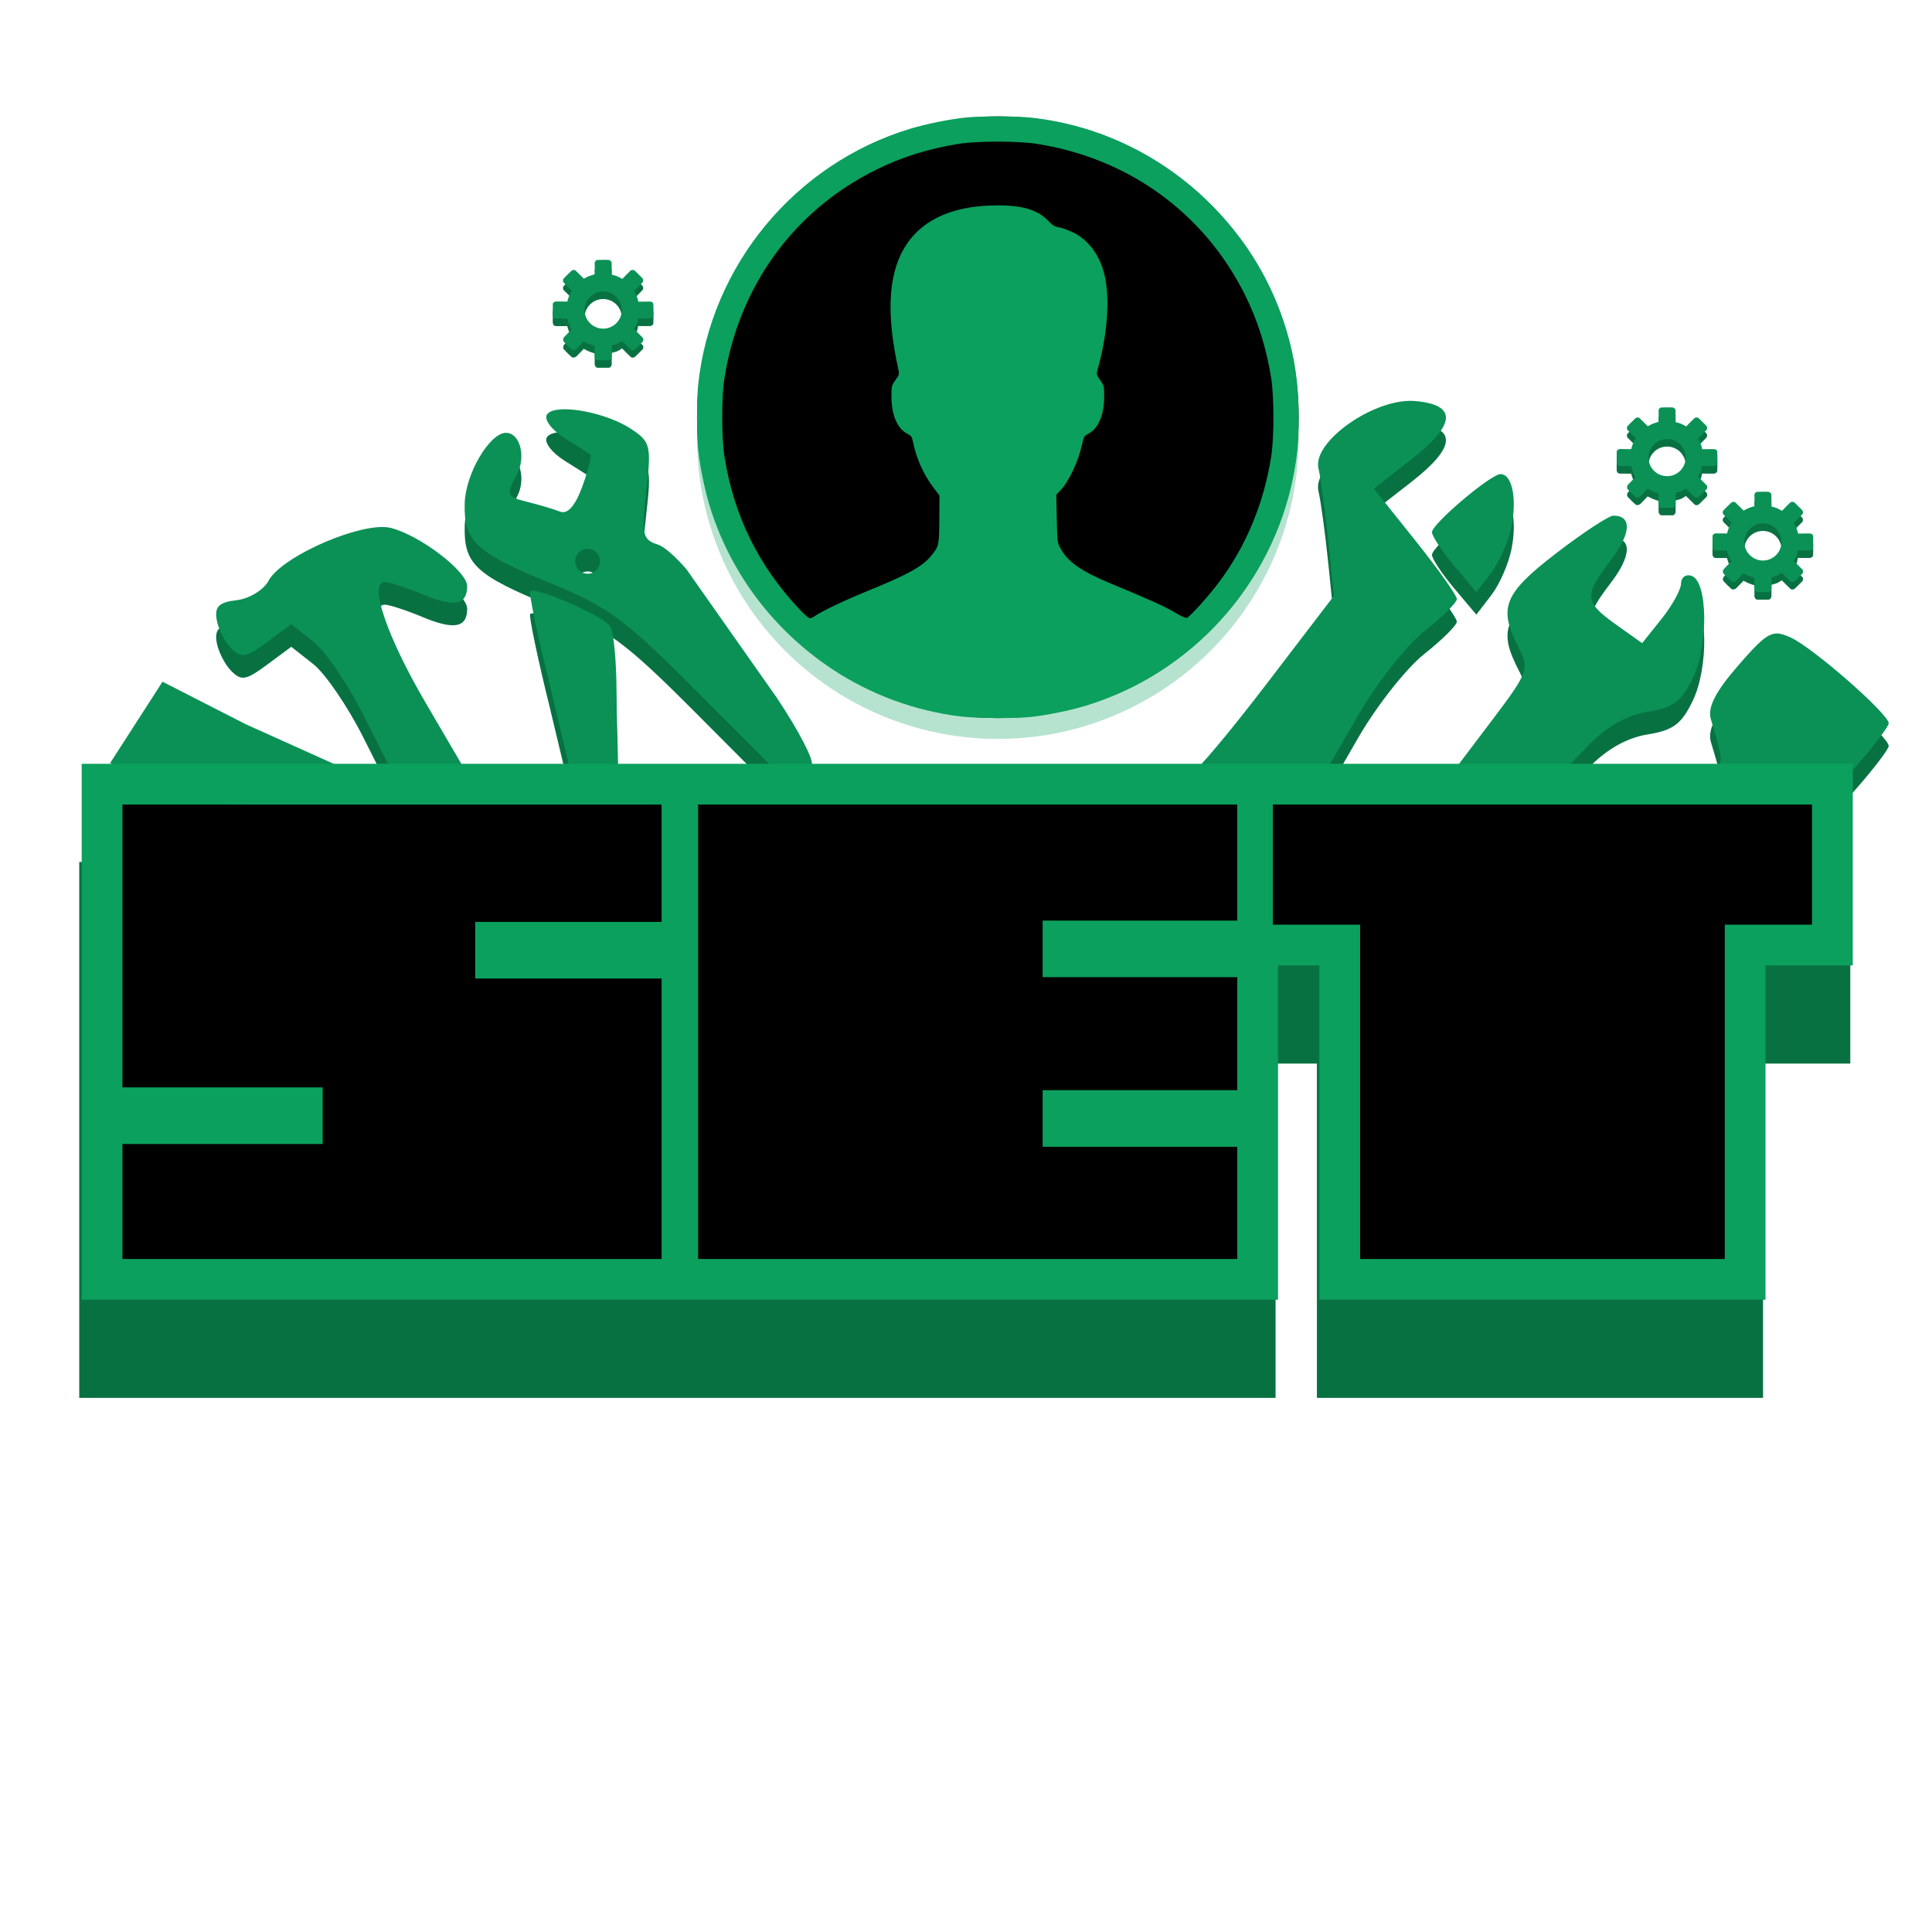 <svg width="512" height="512" version="1.1" viewBox="0 0 135.47 135.47" xmlns="http://www.w3.org/2000/svg"><path d="m98.949 29.695c-0.091-0.001-0.183 7.94e-4 -0.276 0.006-2.798 0.149-6.642 2.964-6.224 4.735 0.165 0.698 0.477 2.993 0.692 5.1l0.393 3.831-4.752 6.213c-2.139 2.796-4.081 5.149-4.867 5.921h9.149l2.172-3.768c1.287-2.233 3.371-4.875 4.629-5.872 1.259-0.997 2.288-2.019 2.288-2.271 0-0.253-1.31-2.098-2.912-4.101l-2.911-3.643 2.644-2.06c3.134-2.442 3.216-3.827 0.242-4.078-0.088-0.007-0.177-0.012-0.268-0.013zm-59.386 0.591v5.29e-4c-0.605 4e-3 -1.059 0.122-1.218 0.379-0.211 0.341 0.345 1.076 1.236 1.634 0.891 0.558 1.709 1.073 1.819 1.146 0.109 0.073-0.142 1.077-0.559 2.23-0.498 1.377-1.036 1.99-1.564 1.788-0.443-0.17-1.435-0.467-2.206-0.66-1.588-0.399-1.62-0.476-0.821-1.968 0.662-1.237 0.203-2.924-0.788-2.897-1.147 0.032-2.819 2.892-2.876 4.922-0.076 2.689 0.762 3.473 6.014 5.62 4.049 1.655 5.221 2.52 10.272 7.59l5.411 5.432h2.558c-0.013-0.077 0.006-0.168 0.074-0.278 0.186-0.302-0.897-2.381-2.429-4.686l-6.343-9.023c-0.773-0.897-1.563-1.598-2.018-1.743-1.077-0.342-1.151-0.69-0.803-3.766 0.359-3.178 0.293-3.448-1.079-4.347-1.281-0.839-3.349-1.382-4.68-1.373zm65.654 4.545c-0.686 0-4.809 3.493-4.809 4.074 0 0.272 0.699 1.327 1.555 2.344l1.556 1.849 1.052-1.367c0.579-0.752 1.218-2.218 1.42-3.256 0.384-1.97 0.028-3.644-0.774-3.644zm7.923 2.911c-0.326 0-2.144 1.195-4.042 2.655-3.659 2.816-4.054 3.804-2.626 6.566 0.787 1.522 0.703 1.75-1.893 5.183l-2.539 3.357h7.738l1.629-1.68c1.25-1.289 2.676-2.094 4.122-2.325 1.804-0.289 2.391-0.731 3.186-2.407 1.096-2.31 1.028-6.755-0.11-7.129-0.4-0.132-0.73 0.11-0.731 0.537-2e-3 0.427-0.616 1.543-1.366 2.481l-1.364 1.705-1.836-1.307c-2.222-1.582-2.256-2.024-0.348-4.525 1.411-1.85 1.484-3.108 0.18-3.108zm-86.365 0.8c-2.331 0.02-7.1 2.192-7.942 3.764-0.348 0.65-1.353 1.264-2.234 1.365-1.233 0.142-1.558 0.452-1.41 1.349 0.105 0.641 0.56 1.545 1.011 2.009 0.714 0.735 1.038 0.682 2.522-0.416l1.703-1.26 1.531 1.204c0.842 0.662 2.418 2.966 3.502 5.118l1.927 3.826h5.172l-2.725-4.658c-2.71-4.633-4.003-8.444-2.864-8.444 0.323 0 1.523 0.392 2.668 0.87 2.201 0.919 3.122 0.747 3.122-0.583 0-1.042-3.323-3.575-5.357-4.082-0.122-0.03-0.259-0.049-0.408-0.057-0.07-0.004-0.142-0.006-0.218-0.005zm14.427 1.529c0.48 0 0.873 0.393 0.873 0.873s-0.393 0.874-0.873 0.874c-0.48 0-0.874-0.393-0.874-0.874s0.393-0.873 0.874-0.873zm-3.914 2.942c-0.053 0.005-0.091 0.019-0.111 0.042-0.105 0.12 0.507 3.046 1.36 6.502l1.538 6.429 3.302 1.039-0.084-3.832c-0.017-0.784-0.059-1.8-0.063-3.124-5e-3 -2.136-0.202-4.187-0.438-4.559-0.426-0.669-4.702-2.568-5.504-2.497zm87.269 2.997c-0.657 0.02-1.257 0.613-2.671 2.236-1.596 1.833-2.163 2.941-1.925 3.763 0.453 1.558 0.781 2.474 0.668 3.015-0.044 0.212-0.906 0.85-1.105 0.962l-0.278 2.802 0.617 0.371h2.386l0.712-1.034c0.368-0.534 1.501-0.694 3.054-0.384 1.476 0.295 2.007-0.012 4.059-2.341 1.298-1.475 2.36-2.867 2.36-3.093 0-0.656-5.305-5.302-6.865-6.013-0.403-0.184-0.713-0.293-1.012-0.284zm-113.16 3.378-3.674 5.705 8.135 4.066h6c0.003-0.25 0.005-0.313 0.008-0.692l4.371-2.041-9.013-4.059zm17.185 8.961c-0.266-0.01-0.532 0.06-0.705 0.218-0.186 0.169-0.394 0.372-0.614 0.591h2.576c-0.193-0.195-0.38-0.381-0.557-0.549-0.17-0.161-0.435-0.251-0.7-0.26zm-18.722 0.012c-0.302-0.021-0.65 0.068-0.817 0.231-0.266 0.261-0.388 0.378-0.58 0.566h2.488c-0.299-0.294-0.346-0.34-0.645-0.635-0.1-0.098-0.265-0.149-0.447-0.162z" fill="#087142" fill-rule="evenodd" stroke-width=".085"/><path d="m98.949 28.107c-0.091-0.001-0.183 7.94e-4 -0.276 0.006-2.798 0.149-6.642 2.964-6.224 4.735 0.165 0.698 0.477 2.993 0.692 5.1l0.393 3.831-4.752 6.213c-2.139 2.796-4.081 5.149-4.867 5.921h9.149l2.172-3.768c1.287-2.233 3.371-4.875 4.629-5.872 1.259-0.997 2.288-2.019 2.288-2.271 0-0.253-1.31-2.098-2.912-4.101l-2.911-3.643 2.644-2.06c3.134-2.442 3.216-3.827 0.242-4.078-0.088-0.007-0.177-0.012-0.268-0.013zm-59.386 0.591v5.29e-4c-0.605 4e-3 -1.059 0.122-1.218 0.379-0.211 0.341 0.345 1.076 1.236 1.634 0.891 0.558 1.709 1.073 1.819 1.146 0.109 0.073-0.142 1.077-0.559 2.23-0.498 1.377-1.035 1.991-1.564 1.788-0.443-0.17-1.436-0.467-2.207-0.66-1.588-0.399-1.62-0.476-0.821-1.968 0.662-1.237 0.203-2.925-0.788-2.898-1.147 0.032-2.819 2.892-2.876 4.922-0.076 2.689 0.761 3.473 6.014 5.62 4.049 1.655 5.221 2.52 10.272 7.59l5.411 5.431h2.558c-0.013-0.077 6e-3 -0.168 0.074-0.278 0.186-0.302-0.897-2.381-2.429-4.686l-6.343-9.023c-0.773-0.897-1.563-1.598-2.018-1.743-1.077-0.342-1.151-0.69-0.803-3.766 0.359-3.178 0.293-3.448-1.079-4.347-1.281-0.839-3.348-1.382-4.68-1.373zm65.654 4.545c-0.686 0-4.809 3.493-4.809 4.074 0 0.272 0.699 1.327 1.555 2.344l1.556 1.849 1.052-1.367c0.579-0.752 1.218-2.218 1.42-3.256 0.384-1.97 0.028-3.644-0.774-3.644zm7.923 2.911c-0.326 0-2.144 1.195-4.042 2.655-3.659 2.816-4.054 3.804-2.626 6.566 0.787 1.522 0.703 1.75-1.893 5.183l-2.539 3.357h7.738l1.629-1.68c1.25-1.289 2.676-2.094 4.122-2.325 1.804-0.289 2.391-0.731 3.186-2.407 1.096-2.31 1.028-6.755-0.11-7.129-0.4-0.132-0.73 0.11-0.731 0.537-2e-3 0.427-0.616 1.543-1.366 2.481l-1.364 1.705-1.836-1.307c-2.222-1.582-2.256-2.024-0.348-4.525 1.411-1.85 1.484-3.108 0.18-3.108zm-86.365 0.8c-2.331 0.02-7.1 2.192-7.942 3.764-0.348 0.65-1.353 1.264-2.234 1.365-1.233 0.142-1.558 0.452-1.41 1.349 0.105 0.641 0.56 1.545 1.011 2.009 0.714 0.735 1.038 0.682 2.522-0.416l1.703-1.259 1.531 1.204c0.842 0.662 2.418 2.966 3.502 5.118l1.927 3.826h5.172l-2.725-4.658c-2.71-4.633-4.003-8.444-2.864-8.444 0.323 0 1.523 0.392 2.668 0.87 2.201 0.919 3.122 0.747 3.122-0.583 0-1.042-3.323-3.575-5.357-4.082-0.122-0.03-0.259-0.049-0.408-0.057-0.07-0.004-0.142-0.006-0.218-0.005zm14.427 1.529c0.48 0 0.873 0.393 0.873 0.873s-0.393 0.874-0.873 0.874c-0.48 0-0.874-0.393-0.874-0.874s0.393-0.873 0.874-0.873zm-3.913 2.942c-0.053 0.005-0.091 0.019-0.112 0.042-0.105 0.12 0.507 3.046 1.36 6.502l1.538 6.428 3.302 1.039-0.084-3.832c-0.017-0.784-0.06-1.8-0.063-3.124-5e-3 -2.136-0.202-4.187-0.438-4.559-0.426-0.669-4.703-2.569-5.504-2.497zm87.268 2.997c-0.656 0.02-1.257 0.613-2.671 2.236-1.596 1.833-2.163 2.941-1.925 3.763 0.453 1.558 0.781 2.474 0.668 3.015-0.044 0.212-0.906 0.85-1.105 0.962l-0.279 2.802 2.305 1.385 1.411-2.048c0.368-0.534 1.501-0.694 3.054-0.384 1.476 0.295 2.007-0.012 4.059-2.341 1.298-1.475 2.36-2.867 2.36-3.093 0-0.656-5.305-5.302-6.865-6.013-0.403-0.184-0.713-0.293-1.011-0.284zm-113.16 3.378-3.674 5.705 8.745 4.372c9.26e-4 0.043 0.005 0.269 0.005 0.269s-1.292 0.349-1.91 0.601c-0.237 0.097-0.559 0.258-0.855 0.412h10.69c-0.292-0.154-0.599-0.31-0.831-0.403-0.554-0.221-1.718-0.5-1.718-0.5s0.01-0.623 0.016-1.378l4.371-2.041-9.013-4.059zm17.184 8.961c-0.266-0.01-0.532 0.06-0.705 0.218-0.592 0.538-1.384 1.382-2.165 2.179h5.72c-0.752-0.706-1.511-1.532-2.149-2.137-0.17-0.161-0.435-0.251-0.7-0.26zm-18.722 0.012c-0.302-0.021-0.65 0.068-0.817 0.232-1.772 1.743-1.775 1.705-2.193 2.153h5.713c-0.336-0.33-1.21-1.192-2.257-2.223-0.1-0.098-0.265-0.15-0.447-0.162z" fill="#0b9155" fill-rule="evenodd" stroke-width=".085"/><g transform="translate(-1.229 -15.066)" shape-rendering="auto"><path d="m6.785 75.507v37.578h83.886v-23.442h2.898v23.442h31.284v-23.442h6.117v-14.136h-83.819z" color="#000000" color-rendering="auto" dominant-baseline="auto" fill="#087142" image-rendering="auto" solid-color="#000000" stroke-width="1.308" style="font-feature-settings:normal;font-variant-alternates:normal;font-variant-caps:normal;font-variant-ligatures:normal;font-variant-numeric:normal;font-variant-position:normal;isolation:auto;mix-blend-mode:normal;paint-order:stroke fill markers;shape-padding:0;text-decoration-color:#000000;text-decoration-line:none;text-decoration-style:solid;text-indent:0;text-orientation:mixed;text-transform:none;white-space:normal"/><path d="m6.957 68.623v37.578h83.885v-23.441h2.9v23.441h31.283v-23.441h6.117v-14.137h-83.82z" color="#000000" color-rendering="auto" dominant-baseline="auto" fill="#0ba05d" image-rendering="auto" solid-color="#000000" style="font-feature-settings:normal;font-variant-alternates:normal;font-variant-caps:normal;font-variant-ligatures:normal;font-variant-numeric:normal;font-variant-position:normal;isolation:auto;mix-blend-mode:normal;paint-order:normal;shape-padding:0;text-decoration-color:#000000;text-decoration-line:none;text-decoration-style:solid;text-indent:0;text-orientation:mixed;text-transform:none;white-space:normal"/></g><g transform="matrix(.125 0 0 .125 45.968 5.256)"><circle cx="192" cy="203.72" r="168.74" fill="#0ba05d" opacity=".3" style="paint-order:markers stroke fill"/><circle cx="192" cy="192" r="168.74" style="paint-order:markers stroke fill"/><path d="m170.89 359.84c-25.656-3.176-50.512-12.371-71.91-26.602-33.23-22.098-57.418-54.438-68.793-91.984-2.652-8.746-5.34-21.965-6.285-30.895-0.875-8.238-0.875-28.41 0-36.648 7.078-66.859 54.375-123.96 118.88-143.52 8.746-2.652 21.961-5.34 30.887-6.285 8.238-0.875 28.402-0.875 36.641 0 39.016 4.133 75.23 21.891 103.02 50.508 19.109 19.688 32.621 42.531 40.461 68.398 4.871 16.07 6.965 30.875 6.965 49.219 0 13.789-0.691 21.348-3.039 33.277-11.953 60.684-57.164 110.57-116.52 128.56-8.746 2.652-21.961 5.344-30.887 6.289-8.641 0.914-30.891 0.734-39.414-0.324zm-81.418-56.406c4.074-2.781 16.793-8.824 29.285-13.91 23.039-9.387 30.918-13.746 35.859-19.848 4.375-5.406 4.465-5.812 4.547-20.469l0.074-13.32-3.43-4.523c-5.438-7.164-9.434-16.023-11.27-24.996-0.703-3.449-1.016-3.926-3.328-5.106-5.555-2.836-8.887-10.535-8.887-20.543 0-6.188 0.066-6.469 2.246-9.562 2.227-3.16 2.234-3.215 1.453-6.812-5.672-26.082-5.625-45.703 0.141-60.387 7.941-20.207 26.926-30.742 55.492-30.797 14.648-0.027 22.82 2.523 29.004 9.051 2.055 2.172 3.293 2.891 5.606 3.258 1.629 0.258 5.113 1.504 7.738 2.766 9.469 4.559 16.039 13.988 18.34 26.324 2.469 13.258 0.781 32.688-4.414 50.781-0.723 2.512-0.645 2.812 1.477 5.828 2.172 3.082 2.238 3.367 2.238 9.551 0 9.992-3.332 17.707-8.867 20.531-2.398 1.223-2.586 1.555-3.656 6.422-2.047 9.316-7.359 20.531-12.012 25.359l-2.332 2.422 0.281 13.406c0.281 13.258 0.305 13.441 2.172 16.871 4.066 7.469 11.707 12.766 28.41 19.68 21.84 9.039 30.129 12.781 35.586 16.066 3.754 2.258 6.047 3.254 6.887 2.988 1.68-0.531 12.23-12.277 18.156-20.211 15.121-20.238 25.059-44.305 29.098-70.457 1.633-10.574 1.625-33.012-0.012-43.52-2.625-16.855-7.461-32.277-14.664-46.777-22.848-46.008-65.312-76.82-116.95-84.875-10.547-1.645-32.961-1.645-43.508 0-16.852 2.625-32.27 7.461-46.766 14.664-45.992 22.859-76.801 65.332-84.852 116.99-1.645 10.551-1.645 32.969 0 43.52 5.156 33.094 19.117 61.59 42.078 85.887 2.656 2.809 5.273 5.109 5.816 5.106 0.543-4e-3 1.879-0.613 2.965-1.355z" fill="#0ba05d"/></g><g fill-rule="evenodd" stroke-width=".085"><g transform="translate(182.35 -59.295)"><path d="m-58.633 94.302 5.3e-4 0.001c-0.157-8.5e-5 -0.327 0.003-0.498 0.007-0.096 0.002-0.201 0.109-0.201 0.204 5.2e-4 0.253 0.013 0.802 0.013 0.802s-0.284 0.076-0.42 0.132c-0.121 0.05-0.351 0.178-0.351 0.178s-0.313-0.309-0.584-0.576c-0.059-0.057-0.22-0.043-0.278 0.014-0.478 0.47-0.36 0.339-0.559 0.557-0.065 0.071-0.054 0.221 0.015 0.288 0.196 0.19 0.565 0.56 0.565 0.56s-0.146 0.24-0.2 0.368c-0.053 0.127-0.12 0.394-0.12 0.394s-0.526-0.01-0.79-0.007c-0.1 0.002-0.225 0.084-0.226 0.18-5.3e-4 0.152-3e-3 0.517-5e-3 0.729-2e-3 0.212 0.118 0.288 0.228 0.287 0.323-0.002 0.789 0.003 0.789 0.003s0.074 0.269 0.127 0.398c0.052 0.126 0.185 0.366 0.185 0.366s-0.365 0.35-0.538 0.546c-0.07 0.078-0.086 0.235-0.016 0.313 0.186 0.207 0.373 0.388 0.549 0.542 0.085 0.074 0.252 0.035 0.334-0.041 0.144-0.134 0.517-0.53 0.517-0.53s0.239 0.127 0.363 0.179c0.065 0.027 0.166 0.062 0.25 0.09 0.084 0.028 0.152 0.049 0.152 0.049s-6e-5 0.126 0 0.285c6e-5 0.159 2.7e-4 0.35 1e-3 0.48 2.3e-4 0.052 0.024 0.113 0.06 0.16 0.036 0.047 0.085 0.082 0.137 0.082 0.248 2e-3 0.527 2e-3 0.802 0 0.046-1.7e-4 0.095-0.035 0.132-0.082 0.037-0.046 0.062-0.104 0.062-0.151-5.3e-4 -0.128-2.1e-4 -0.332 5.3e-4 -0.503 1e-3 -0.171 2e-3 -0.311 2e-3 -0.311s0.067-0.015 0.149-0.036c0.082-0.022 0.18-0.05 0.242-0.077 0.059-0.026 0.142-0.075 0.21-0.118 0.068-0.043 0.121-0.08 0.121-0.08s0.108 0.109 0.237 0.238c0.129 0.129 0.28 0.278 0.365 0.359 0.038 0.036 0.093 0.054 0.152 0.052 0.059-2e-3 0.122-0.027 0.174-0.077 0.109-0.106 0.202-0.195 0.284-0.276 0.083-0.081 0.156-0.153 0.225-0.225 0.034-0.035 0.054-0.091 0.056-0.147 2e-3 -0.056-0.012-0.113-0.047-0.148-0.096-0.099-0.249-0.251-0.377-0.378-0.128-0.127-0.233-0.23-0.233-0.23s0.037-0.056 0.08-0.128c0.043-0.071 0.092-0.158 0.117-0.22 0.025-0.062 0.05-0.16 0.068-0.242 0.018-0.082 0.03-0.148 0.03-0.148s0.578 0.013 0.841 0.005c0.098-0.003 0.221-0.092 0.224-0.19 0.01-0.288 0.01-0.519 3e-3 -0.779-5e-3 -0.157-0.111-0.222-0.275-0.221-0.213 0.002-0.78 0.01-0.78 0.01s-0.061-0.259-0.11-0.381c-0.051-0.126-0.189-0.361-0.189-0.361s0.383-0.383 0.57-0.579c0.127-0.134 0.049-0.297 5e-3 -0.336-0.18-0.163-0.364-0.367-0.517-0.512-0.075-0.071-0.233-0.079-0.309-0.01-0.156 0.142-0.375 0.381-0.577 0.582 0 0-0.241-0.14-0.369-0.192-0.122-0.049-0.378-0.11-0.378-0.11s0.01-0.557 5.3e-4 -0.837c-3e-3 -0.096-0.131-0.191-0.226-0.195-0.084-0.003-0.175-0.006-0.269-0.006zm-0.103 2.221c0.72 0 1.303 0.583 1.303 1.303 0 0.72-0.584 1.303-1.303 1.303-0.72 0-1.303-0.583-1.303-1.303 0-0.72 0.583-1.303 1.303-1.303z" fill="#087142"/><path d="m-58.633 93.773 5.3e-4 0.001c-0.157-8.4e-5 -0.327 0.003-0.498 0.007-0.096 0.002-0.201 0.109-0.201 0.204 5.2e-4 0.253 0.013 0.802 0.013 0.802s-0.284 0.076-0.42 0.132c-0.121 0.05-0.351 0.178-0.351 0.178s-0.313-0.309-0.584-0.576c-0.059-0.057-0.22-0.043-0.278 0.014-0.478 0.47-0.36 0.339-0.559 0.557-0.065 0.071-0.054 0.221 0.015 0.288 0.196 0.19 0.565 0.56 0.565 0.56s-0.146 0.24-0.2 0.368c-0.053 0.127-0.12 0.394-0.12 0.394s-0.526-0.01-0.79-0.007c-0.1 0.002-0.225 0.084-0.226 0.18-5.3e-4 0.152-3e-3 0.517-5e-3 0.729-2e-3 0.212 0.118 0.288 0.228 0.287 0.323-0.002 0.789 0.003 0.789 0.003s0.074 0.269 0.127 0.398c0.052 0.126 0.185 0.366 0.185 0.366s-0.365 0.35-0.538 0.546c-0.07 0.078-0.086 0.235-0.016 0.313 0.186 0.207 0.373 0.388 0.549 0.542 0.085 0.074 0.252 0.035 0.334-0.041 0.144-0.134 0.517-0.53 0.517-0.53s0.239 0.127 0.363 0.179c0.065 0.027 0.166 0.062 0.25 0.09 0.084 0.028 0.152 0.049 0.152 0.049s-6e-5 0.126 0 0.285c6e-5 0.159 2.7e-4 0.35 1e-3 0.48 2.3e-4 0.052 0.024 0.113 0.06 0.16 0.036 0.047 0.085 0.082 0.137 0.082 0.248 2e-3 0.527 2e-3 0.802 0 0.046-1.7e-4 0.095-0.035 0.132-0.082 0.037-0.046 0.062-0.104 0.062-0.151-5.3e-4 -0.128-2.2e-4 -0.332 5.3e-4 -0.503 1e-3 -0.171 2e-3 -0.311 2e-3 -0.311s0.067-0.014 0.149-0.036c0.082-0.022 0.18-0.05 0.242-0.078 0.059-0.026 0.142-0.075 0.21-0.118 0.068-0.043 0.121-0.08 0.121-0.08 0 0 0.108 0.109 0.237 0.238 0.129 0.129 0.28 0.278 0.365 0.359 0.038 0.036 0.093 0.054 0.152 0.052 0.059-2e-3 0.122-0.027 0.174-0.077 0.109-0.106 0.202-0.195 0.284-0.276 0.083-0.081 0.156-0.153 0.225-0.225 0.034-0.035 0.054-0.091 0.056-0.147 2e-3 -0.056-0.012-0.113-0.047-0.148-0.096-0.099-0.249-0.251-0.377-0.378-0.128-0.127-0.233-0.23-0.233-0.23s0.037-0.056 0.08-0.128c0.043-0.071 0.092-0.158 0.117-0.22 0.025-0.062 0.05-0.16 0.068-0.242 0.018-0.082 0.03-0.148 0.03-0.148s0.578 0.013 0.841 0.005c0.098-3e-3 0.221-0.092 0.224-0.19 0.01-0.288 0.01-0.519 3e-3 -0.779-5e-3 -0.157-0.111-0.222-0.275-0.221-0.213 0.002-0.78 0.009-0.78 0.009s-0.061-0.259-0.11-0.381c-0.051-0.126-0.189-0.361-0.189-0.361s0.383-0.383 0.57-0.579c0.127-0.134 0.049-0.297 5e-3 -0.336-0.18-0.163-0.364-0.367-0.517-0.512-0.075-0.071-0.233-0.078-0.309-0.009-0.156 0.142-0.375 0.381-0.577 0.582 0 0-0.241-0.14-0.369-0.192-0.122-0.049-0.378-0.11-0.378-0.11s0.011-0.557 5.3e-4 -0.837c-3e-3 -0.096-0.131-0.191-0.226-0.195-0.084-0.003-0.175-0.006-0.269-0.006zm-0.103 2.22c0.72 0 1.303 0.583 1.303 1.303 0 0.72-0.584 1.303-1.303 1.303-0.72 0-1.303-0.584-1.303-1.303 0-0.72 0.583-1.303 1.303-1.303z" fill="#0b9155"/></g><g transform="translate(175.63 -65.21)"><path d="m-58.633 94.302 5.3e-4 0.001c-0.157-8.5e-5 -0.327 0.003-0.498 0.007-0.096 0.002-0.201 0.109-0.201 0.204 5.2e-4 0.253 0.013 0.802 0.013 0.802s-0.284 0.076-0.42 0.132c-0.121 0.05-0.351 0.178-0.351 0.178s-0.313-0.309-0.584-0.576c-0.059-0.057-0.22-0.043-0.278 0.014-0.478 0.47-0.36 0.339-0.559 0.557-0.065 0.071-0.054 0.221 0.015 0.288 0.196 0.19 0.565 0.56 0.565 0.56s-0.146 0.24-0.2 0.368c-0.053 0.127-0.12 0.394-0.12 0.394s-0.526-0.01-0.79-0.007c-0.1 0.002-0.225 0.084-0.226 0.18-5.3e-4 0.152-3e-3 0.517-5e-3 0.729-2e-3 0.212 0.118 0.288 0.228 0.287 0.323-0.002 0.789 0.003 0.789 0.003s0.074 0.269 0.127 0.398c0.052 0.126 0.185 0.366 0.185 0.366s-0.365 0.35-0.538 0.546c-0.07 0.078-0.086 0.235-0.016 0.313 0.186 0.207 0.373 0.388 0.549 0.542 0.085 0.074 0.252 0.035 0.334-0.041 0.144-0.134 0.517-0.53 0.517-0.53s0.239 0.127 0.363 0.179c0.065 0.027 0.166 0.062 0.25 0.09 0.084 0.028 0.152 0.049 0.152 0.049s-6e-5 0.126 0 0.285c6e-5 0.159 2.7e-4 0.35 1e-3 0.48 2.3e-4 0.052 0.024 0.113 0.06 0.16 0.036 0.047 0.085 0.082 0.137 0.082 0.248 2e-3 0.527 2e-3 0.802 0 0.046-1.7e-4 0.095-0.035 0.132-0.082 0.037-0.046 0.062-0.104 0.062-0.151-5.3e-4 -0.128-2.1e-4 -0.332 5.3e-4 -0.503 1e-3 -0.171 2e-3 -0.311 2e-3 -0.311s0.067-0.015 0.149-0.036c0.082-0.022 0.18-0.05 0.242-0.077 0.059-0.026 0.142-0.075 0.21-0.118 0.068-0.043 0.121-0.08 0.121-0.08s0.108 0.109 0.237 0.238c0.129 0.129 0.28 0.278 0.365 0.359 0.038 0.036 0.093 0.054 0.152 0.052 0.059-2e-3 0.122-0.027 0.174-0.077 0.109-0.106 0.202-0.195 0.284-0.276 0.083-0.081 0.156-0.153 0.225-0.225 0.034-0.035 0.054-0.091 0.056-0.147 2e-3 -0.056-0.012-0.113-0.047-0.148-0.096-0.099-0.249-0.251-0.377-0.378-0.128-0.127-0.233-0.23-0.233-0.23s0.037-0.056 0.08-0.128c0.043-0.071 0.092-0.158 0.117-0.22 0.025-0.062 0.05-0.16 0.068-0.242 0.018-0.082 0.03-0.148 0.03-0.148s0.578 0.013 0.841 0.005c0.098-0.003 0.221-0.092 0.224-0.19 0.01-0.288 0.01-0.519 3e-3 -0.779-5e-3 -0.157-0.111-0.222-0.275-0.221-0.213 0.002-0.78 0.01-0.78 0.01s-0.061-0.259-0.11-0.381c-0.051-0.126-0.189-0.361-0.189-0.361s0.383-0.383 0.57-0.579c0.127-0.134 0.049-0.297 5e-3 -0.336-0.18-0.163-0.364-0.367-0.517-0.512-0.075-0.071-0.233-0.079-0.309-0.01-0.156 0.142-0.375 0.381-0.577 0.582 0 0-0.241-0.14-0.369-0.192-0.122-0.049-0.378-0.11-0.378-0.11s0.01-0.557 5.3e-4 -0.837c-3e-3 -0.096-0.131-0.191-0.226-0.195-0.084-0.003-0.175-0.006-0.269-0.006zm-0.103 2.221c0.72 0 1.303 0.583 1.303 1.303 0 0.72-0.584 1.303-1.303 1.303-0.72 0-1.303-0.583-1.303-1.303 0-0.72 0.583-1.303 1.303-1.303z" fill="#087142"/><path d="m-58.633 93.773 5.3e-4 0.001c-0.157-8.4e-5 -0.327 0.003-0.498 0.007-0.096 0.002-0.201 0.109-0.201 0.204 5.2e-4 0.253 0.013 0.802 0.013 0.802s-0.284 0.076-0.42 0.132c-0.121 0.05-0.351 0.178-0.351 0.178s-0.313-0.309-0.584-0.576c-0.059-0.057-0.22-0.043-0.278 0.014-0.478 0.47-0.36 0.339-0.559 0.557-0.065 0.071-0.054 0.221 0.015 0.288 0.196 0.19 0.565 0.56 0.565 0.56s-0.146 0.24-0.2 0.368c-0.053 0.127-0.12 0.394-0.12 0.394s-0.526-0.01-0.79-0.007c-0.1 0.002-0.225 0.084-0.226 0.18-5.3e-4 0.152-3e-3 0.517-5e-3 0.729-2e-3 0.212 0.118 0.288 0.228 0.287 0.323-0.002 0.789 0.003 0.789 0.003s0.074 0.269 0.127 0.398c0.052 0.126 0.185 0.366 0.185 0.366s-0.365 0.35-0.538 0.546c-0.07 0.078-0.086 0.235-0.016 0.313 0.186 0.207 0.373 0.388 0.549 0.542 0.085 0.074 0.252 0.035 0.334-0.041 0.144-0.134 0.517-0.53 0.517-0.53s0.239 0.127 0.363 0.179c0.065 0.027 0.166 0.062 0.25 0.09 0.084 0.028 0.152 0.049 0.152 0.049s-6e-5 0.126 0 0.285c6e-5 0.159 2.7e-4 0.35 1e-3 0.48 2.3e-4 0.052 0.024 0.113 0.06 0.16 0.036 0.047 0.085 0.082 0.137 0.082 0.248 2e-3 0.527 2e-3 0.802 0 0.046-1.7e-4 0.095-0.035 0.132-0.082 0.037-0.046 0.062-0.104 0.062-0.151-5.3e-4 -0.128-2.2e-4 -0.332 5.3e-4 -0.503 1e-3 -0.171 2e-3 -0.311 2e-3 -0.311s0.067-0.014 0.149-0.036c0.082-0.022 0.18-0.05 0.242-0.078 0.059-0.026 0.142-0.075 0.21-0.118 0.068-0.043 0.121-0.08 0.121-0.08 0 0 0.108 0.109 0.237 0.238 0.129 0.129 0.28 0.278 0.365 0.359 0.038 0.036 0.093 0.054 0.152 0.052 0.059-2e-3 0.122-0.027 0.174-0.077 0.109-0.106 0.202-0.195 0.284-0.276 0.083-0.081 0.156-0.153 0.225-0.225 0.034-0.035 0.054-0.091 0.056-0.147 2e-3 -0.056-0.012-0.113-0.047-0.148-0.096-0.099-0.249-0.251-0.377-0.378-0.128-0.127-0.233-0.23-0.233-0.23s0.037-0.056 0.08-0.128c0.043-0.071 0.092-0.158 0.117-0.22 0.025-0.062 0.05-0.16 0.068-0.242 0.018-0.082 0.03-0.148 0.03-0.148s0.578 0.013 0.841 0.005c0.098-3e-3 0.221-0.092 0.224-0.19 0.01-0.288 0.01-0.519 3e-3 -0.779-5e-3 -0.157-0.111-0.222-0.275-0.221-0.213 0.002-0.78 0.009-0.78 0.009s-0.061-0.259-0.11-0.381c-0.051-0.126-0.189-0.361-0.189-0.361s0.383-0.383 0.57-0.579c0.127-0.134 0.049-0.297 5e-3 -0.336-0.18-0.163-0.364-0.367-0.517-0.512-0.075-0.071-0.233-0.078-0.309-0.009-0.156 0.142-0.375 0.381-0.577 0.582 0 0-0.241-0.14-0.369-0.192-0.122-0.049-0.378-0.11-0.378-0.11s0.011-0.557 5.3e-4 -0.837c-3e-3 -0.096-0.131-0.191-0.226-0.195-0.084-0.003-0.175-0.006-0.269-0.006zm-0.103 2.22c0.72 0 1.303 0.583 1.303 1.303 0 0.72-0.584 1.303-1.303 1.303-0.72 0-1.303-0.584-1.303-1.303 0-0.72 0.583-1.303 1.303-1.303z" fill="#0b9155"/></g><g transform="translate(101.03 -75.555)"><path d="m-58.633 94.302 5.3e-4 0.001c-0.157-8.5e-5 -0.327 0.003-0.498 0.007-0.096 0.002-0.201 0.109-0.201 0.204 5.2e-4 0.253 0.013 0.802 0.013 0.802s-0.284 0.076-0.42 0.132c-0.121 0.05-0.351 0.178-0.351 0.178s-0.313-0.309-0.584-0.576c-0.059-0.057-0.22-0.043-0.278 0.014-0.478 0.47-0.36 0.339-0.559 0.557-0.065 0.071-0.054 0.221 0.015 0.288 0.196 0.19 0.565 0.56 0.565 0.56s-0.146 0.24-0.2 0.368c-0.053 0.127-0.12 0.394-0.12 0.394s-0.526-0.01-0.79-0.007c-0.1 0.002-0.225 0.084-0.226 0.18-5.3e-4 0.152-3e-3 0.517-5e-3 0.729-2e-3 0.212 0.118 0.288 0.228 0.287 0.323-0.002 0.789 0.003 0.789 0.003s0.074 0.269 0.127 0.398c0.052 0.126 0.185 0.366 0.185 0.366s-0.365 0.35-0.538 0.546c-0.07 0.078-0.086 0.235-0.016 0.313 0.186 0.207 0.373 0.388 0.549 0.542 0.085 0.074 0.252 0.035 0.334-0.041 0.144-0.134 0.517-0.53 0.517-0.53s0.239 0.127 0.363 0.179c0.065 0.027 0.166 0.062 0.25 0.09 0.084 0.028 0.152 0.049 0.152 0.049s-6e-5 0.126 0 0.285c6e-5 0.159 2.7e-4 0.35 1e-3 0.48 2.3e-4 0.052 0.024 0.113 0.06 0.16 0.036 0.047 0.085 0.082 0.137 0.082 0.248 2e-3 0.527 2e-3 0.802 0 0.046-1.7e-4 0.095-0.035 0.132-0.082 0.037-0.046 0.062-0.104 0.062-0.151-5.3e-4 -0.128-2.1e-4 -0.332 5.3e-4 -0.503 1e-3 -0.171 2e-3 -0.311 2e-3 -0.311s0.067-0.015 0.149-0.036c0.082-0.022 0.18-0.05 0.242-0.077 0.059-0.026 0.142-0.075 0.21-0.118 0.068-0.043 0.121-0.08 0.121-0.08s0.108 0.109 0.237 0.238c0.129 0.129 0.28 0.278 0.365 0.359 0.038 0.036 0.093 0.054 0.152 0.052 0.059-2e-3 0.122-0.027 0.174-0.077 0.109-0.106 0.202-0.195 0.284-0.276 0.083-0.081 0.156-0.153 0.225-0.225 0.034-0.035 0.054-0.091 0.056-0.147 2e-3 -0.056-0.012-0.113-0.047-0.148-0.096-0.099-0.249-0.251-0.377-0.378-0.128-0.127-0.233-0.23-0.233-0.23s0.037-0.056 0.08-0.128c0.043-0.071 0.092-0.158 0.117-0.22 0.025-0.062 0.05-0.16 0.068-0.242 0.018-0.082 0.03-0.148 0.03-0.148s0.578 0.013 0.841 0.005c0.098-0.003 0.221-0.092 0.224-0.19 0.01-0.288 0.01-0.519 3e-3 -0.779-5e-3 -0.157-0.111-0.222-0.275-0.221-0.213 0.002-0.78 0.01-0.78 0.01s-0.061-0.259-0.11-0.381c-0.051-0.126-0.189-0.361-0.189-0.361s0.383-0.383 0.57-0.579c0.127-0.134 0.049-0.297 5e-3 -0.336-0.18-0.163-0.364-0.367-0.517-0.512-0.075-0.071-0.233-0.079-0.309-0.01-0.156 0.142-0.375 0.381-0.577 0.582 0 0-0.241-0.14-0.369-0.192-0.122-0.049-0.378-0.11-0.378-0.11s0.01-0.557 5.3e-4 -0.837c-3e-3 -0.096-0.131-0.191-0.226-0.195-0.084-0.003-0.175-0.006-0.269-0.006zm-0.103 2.221c0.72 0 1.303 0.583 1.303 1.303 0 0.72-0.584 1.303-1.303 1.303-0.72 0-1.303-0.583-1.303-1.303 0-0.72 0.583-1.303 1.303-1.303z" fill="#087142"/><path d="m-58.633 93.773 5.3e-4 0.001c-0.157-8.4e-5 -0.327 0.003-0.498 0.007-0.096 0.002-0.201 0.109-0.201 0.204 5.2e-4 0.253 0.013 0.802 0.013 0.802s-0.284 0.076-0.42 0.132c-0.121 0.05-0.351 0.178-0.351 0.178s-0.313-0.309-0.584-0.576c-0.059-0.057-0.22-0.043-0.278 0.014-0.478 0.47-0.36 0.339-0.559 0.557-0.065 0.071-0.054 0.221 0.015 0.288 0.196 0.19 0.565 0.56 0.565 0.56s-0.146 0.24-0.2 0.368c-0.053 0.127-0.12 0.394-0.12 0.394s-0.526-0.01-0.79-0.007c-0.1 0.002-0.225 0.084-0.226 0.18-5.3e-4 0.152-3e-3 0.517-5e-3 0.729-2e-3 0.212 0.118 0.288 0.228 0.287 0.323-0.002 0.789 0.003 0.789 0.003s0.074 0.269 0.127 0.398c0.052 0.126 0.185 0.366 0.185 0.366s-0.365 0.35-0.538 0.546c-0.07 0.078-0.086 0.235-0.016 0.313 0.186 0.207 0.373 0.388 0.549 0.542 0.085 0.074 0.252 0.035 0.334-0.041 0.144-0.134 0.517-0.53 0.517-0.53s0.239 0.127 0.363 0.179c0.065 0.027 0.166 0.062 0.25 0.09 0.084 0.028 0.152 0.049 0.152 0.049s-6e-5 0.126 0 0.285c6e-5 0.159 2.7e-4 0.35 1e-3 0.48 2.3e-4 0.052 0.024 0.113 0.06 0.16 0.036 0.047 0.085 0.082 0.137 0.082 0.248 2e-3 0.527 2e-3 0.802 0 0.046-1.7e-4 0.095-0.035 0.132-0.082 0.037-0.046 0.062-0.104 0.062-0.151-5.3e-4 -0.128-2.2e-4 -0.332 5.3e-4 -0.503 1e-3 -0.171 2e-3 -0.311 2e-3 -0.311s0.067-0.014 0.149-0.036c0.082-0.022 0.18-0.05 0.242-0.078 0.059-0.026 0.142-0.075 0.21-0.118 0.068-0.043 0.121-0.08 0.121-0.08 0 0 0.108 0.109 0.237 0.238 0.129 0.129 0.28 0.278 0.365 0.359 0.038 0.036 0.093 0.054 0.152 0.052 0.059-2e-3 0.122-0.027 0.174-0.077 0.109-0.106 0.202-0.195 0.284-0.276 0.083-0.081 0.156-0.153 0.225-0.225 0.034-0.035 0.054-0.091 0.056-0.147 2e-3 -0.056-0.012-0.113-0.047-0.148-0.096-0.099-0.249-0.251-0.377-0.378-0.128-0.127-0.233-0.23-0.233-0.23s0.037-0.056 0.08-0.128c0.043-0.071 0.092-0.158 0.117-0.22 0.025-0.062 0.05-0.16 0.068-0.242 0.018-0.082 0.03-0.148 0.03-0.148s0.578 0.013 0.841 0.005c0.098-3e-3 0.221-0.092 0.224-0.19 0.01-0.288 0.01-0.519 3e-3 -0.779-5e-3 -0.157-0.111-0.222-0.275-0.221-0.213 0.002-0.78 0.009-0.78 0.009s-0.061-0.259-0.11-0.381c-0.051-0.126-0.189-0.361-0.189-0.361s0.383-0.383 0.57-0.579c0.127-0.134 0.049-0.297 5e-3 -0.336-0.18-0.163-0.364-0.367-0.517-0.512-0.075-0.071-0.233-0.078-0.309-0.009-0.156 0.142-0.375 0.381-0.577 0.582 0 0-0.241-0.14-0.369-0.192-0.122-0.049-0.378-0.11-0.378-0.11s0.011-0.557 5.3e-4 -0.837c-3e-3 -0.096-0.131-0.191-0.226-0.195-0.084-0.003-0.175-0.006-0.269-0.006zm-0.103 2.22c0.72 0 1.303 0.583 1.303 1.303 0 0.72-0.584 1.303-1.303 1.303-0.72 0-1.303-0.584-1.303-1.303 0-0.72 0.583-1.303 1.303-1.303z" fill="#0b9155"/></g></g><path d="m8.585 56.415v19.832h14.043v3.97h-14.043v8.062h37.805v-19.667h-13.068v-3.969h13.068v-8.227zm40.366 0v31.863h37.805v-7.866h-13.647v-3.97h13.647v-7.922h-13.647v-3.968h13.647v-8.137zm40.302 0v8.423h6.118v23.44h25.569v-23.44h6.118v-8.423z" style="paint-order:normal"/></svg>
